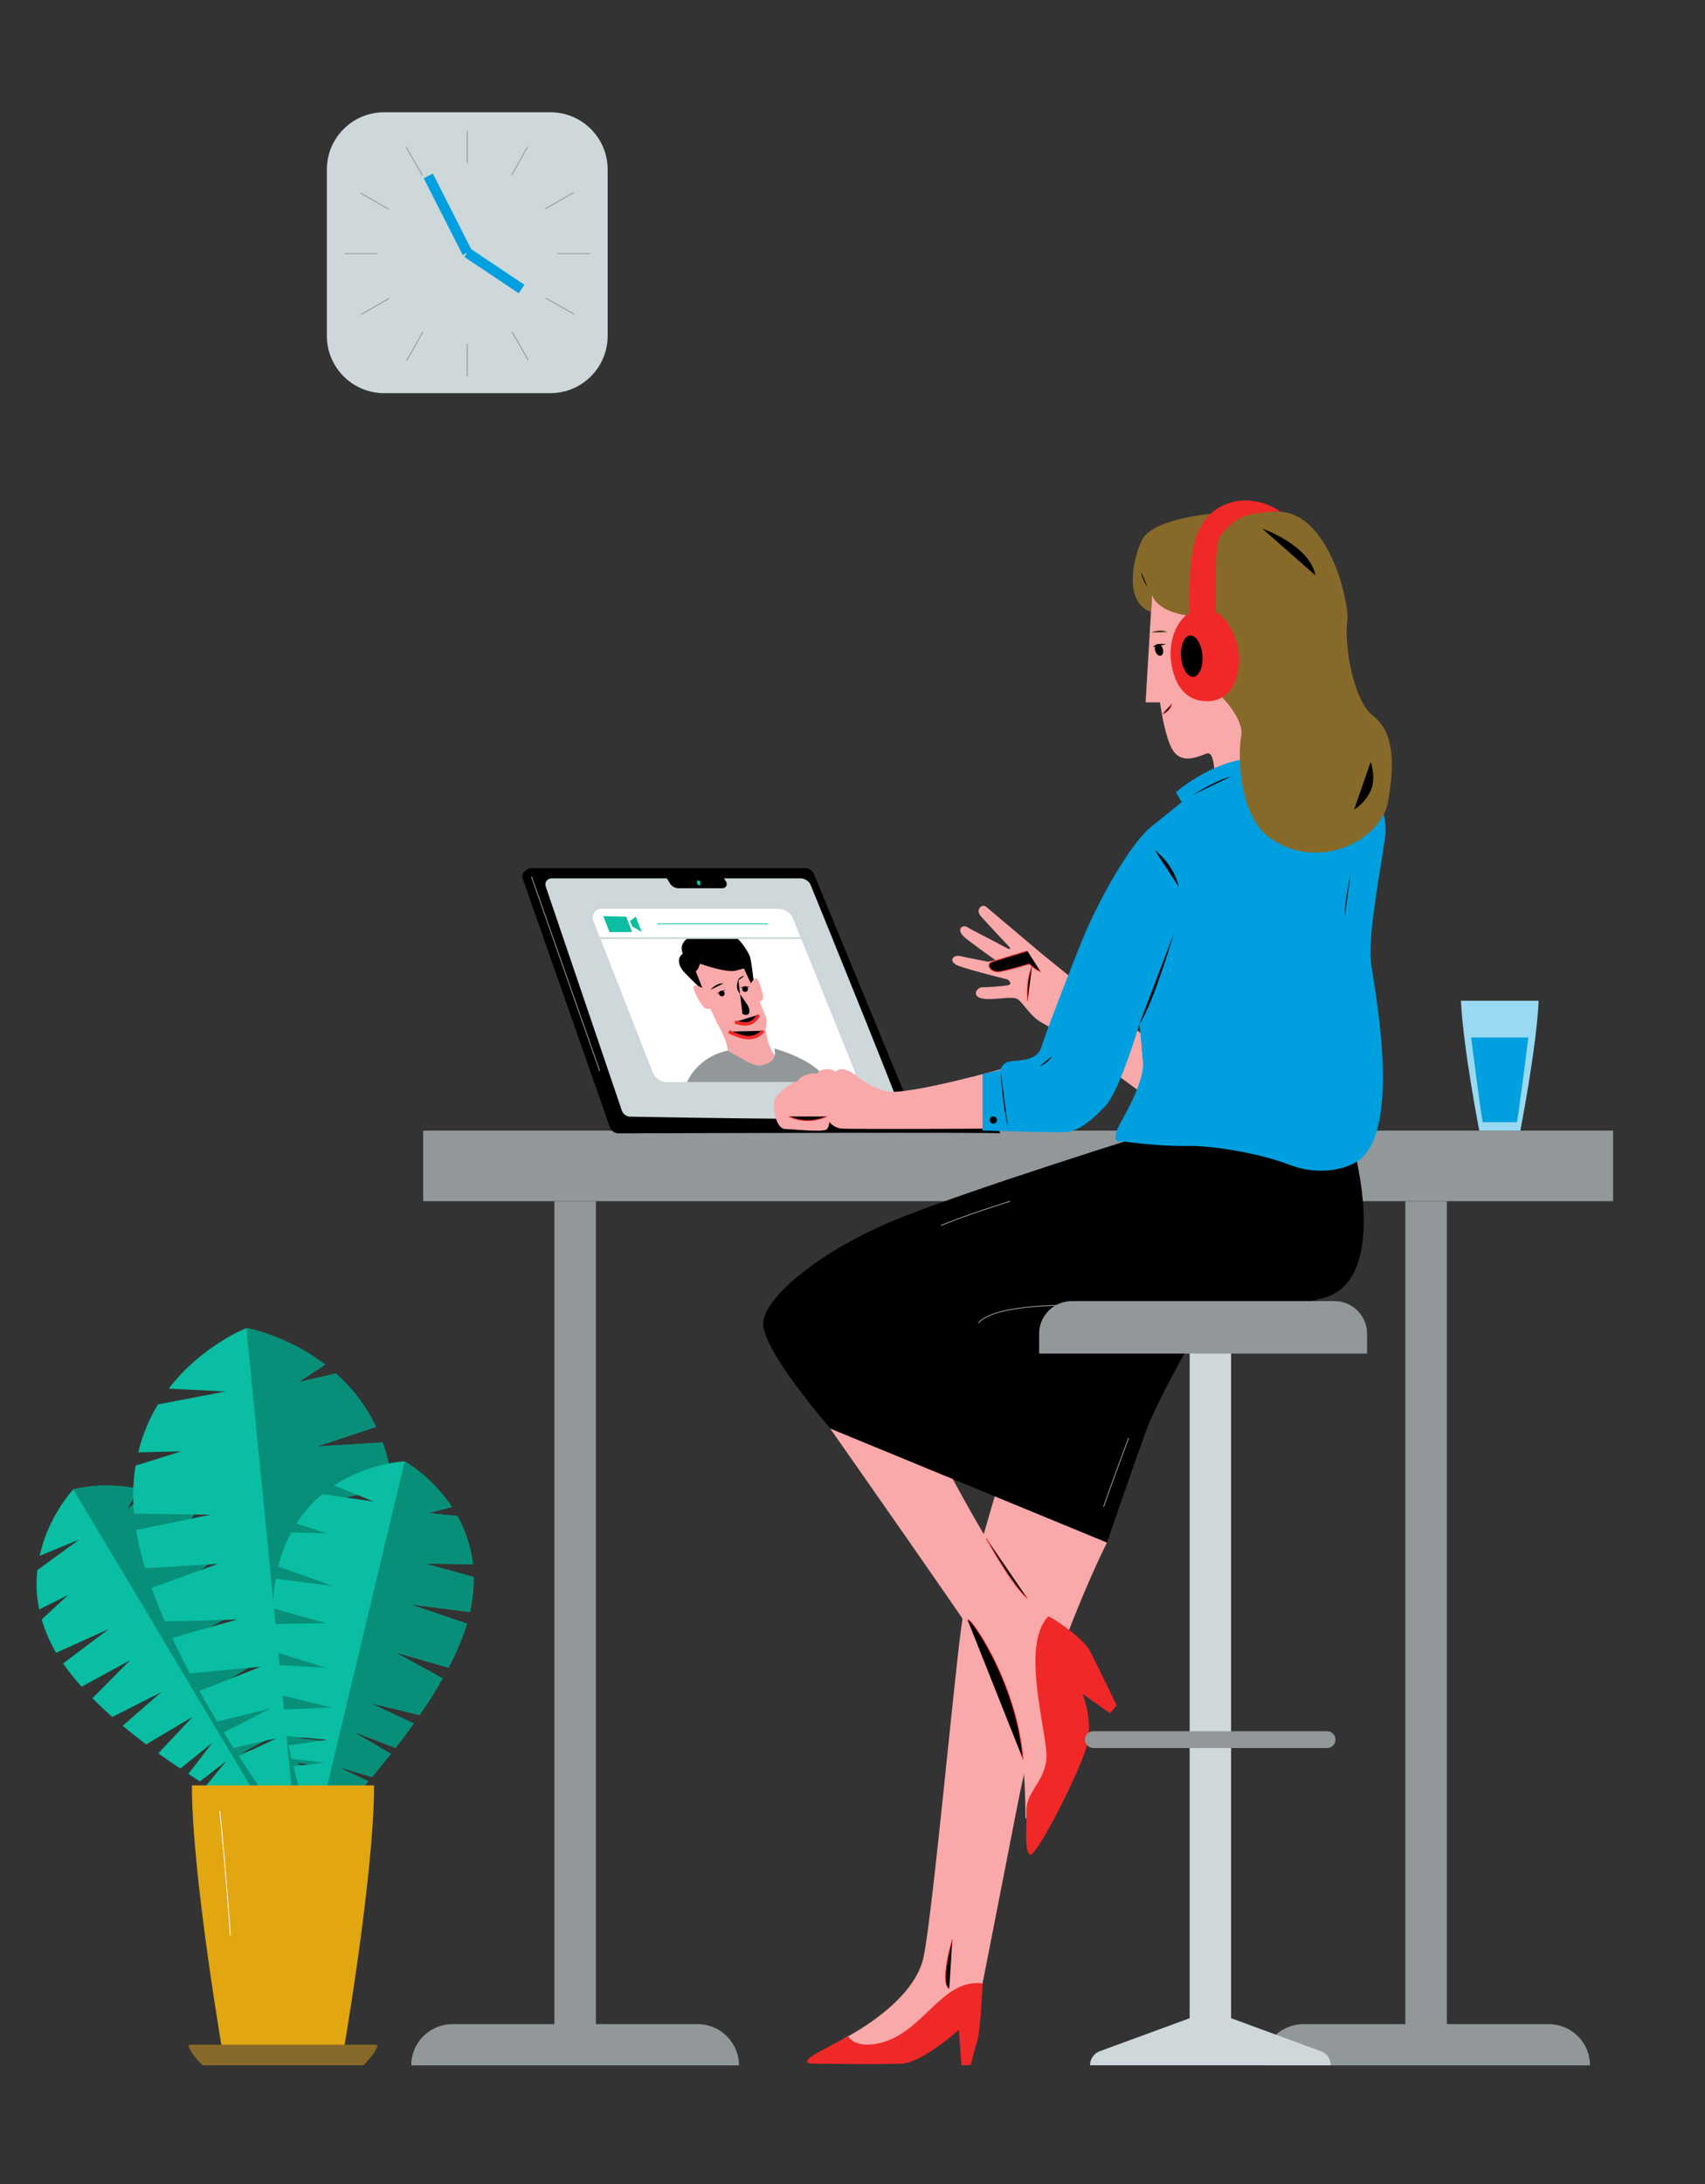 <?xml version="1.0" encoding="utf-8"?>
<!-- Generator: Adobe Illustrator 28.0.0, SVG Export Plug-In . SVG Version: 6.00 Build 0)  -->
<svg version="1.1" id="Vrstva_1" xmlns="http://www.w3.org/2000/svg" xmlns:xlink="http://www.w3.org/1999/xlink" x="0px" y="0px"
	 viewBox="0 0 2000 2561" style="enable-background:new 0 0 2000 2561;" xml:space="preserve">
<rect x="0" y="0" width="2000" height="2561" fill="#333333" stroke="none"/>
<style type="text/css">
	.st0{fill:#09BEA2;}
	.st1{fill:#078F7A;}
	.st2{fill:#E2A610;}
	.st3{fill:#876A29;}
	.st4{stroke:#FFFFFF;}
	.st5{fill:#92989A;}
	.st6{fill:#99D9F2;}
	.st7{fill:#009FDF;}
	.st8{fill:#CED7D9;}
	.st9{fill:none;stroke:#92989A;}
	.st10{fill:#FFFFFF;}
	.st11{fill:none;stroke:#09BEA2;}
	.st12{fill:#F9A9A9;}
	.st13{fill:none;stroke:#CED7D9;stroke-width:2;}
	.st14{fill:#F6A7A7;}
	.st15{stroke:#F02828;stroke-width:4;}
	.st16{fill:#F02828;}
	.st17{stroke:#876A29;}
	.st18{stroke:#F02828;}
	.st19{stroke:#92989A;}
	.st20{fill:none;stroke:#009FDF;stroke-width:12;}
</style>
<g id="kytka">
	<g>
		<g>
			<path class="st0" d="M207.6,1861.6l63.4-30.2c8.1,15.6,14.8,33.2,20.5,52l-57.2,30.8l61.1-17.1c4.3,16.1,7.8,32.8,10.7,49.6
				l-50.9,30.4l52.9-18.4c1.9,11.9,3.4,23.8,4.7,35.4l-49.7,21.4c0,0,28.8-7.4,50.7-12.6c1.2,12.1,2.2,23.8,3,35
				c-15.8,8.1-35.2,18.2-33.7,18.2c1.5,0,19.4-6.6,34.1-11.7c0.5,8.1,0.9,16,1.3,23.4c-12.7,4.1-28.2,9.1-28.2,9.1l28.7,2.3
				c1.2,34.9,0.5,58.2,0.5,58.2s0,0,0,0c0,0,0,0,0,0c0,0-33.8-16.9-77.5-44l23.5-28.6l-30.9,24c-4.5-2.8-9.1-5.8-13.7-8.8l28.2-36.6
				l-37.6,30.3c-8.5-5.7-17.2-11.7-25.8-17.9l40.2-42.7c0,0-36.8,21.6-54.4,32.3c-9.3-7-18.6-14.3-27.6-21.8
				c15.3-13.7,45.5-39.6,45.5-39.6l-57.6,29.2c-8.2-7.2-16-14.5-23.4-22l44.2-44.5l-56.9,31c-8.1-9-15.4-18.1-21.7-27.3l54-40.5
				L65.8,1938c-0.8-1.3-1.5-2.6-2.2-3.9c-6.6-12.1-11.4-23.9-14.7-35.3l31.2-28.7l-34.1,17c-3.4-16.3-3.8-31.8-2.2-46.1l49.1-35.8
				c0,0-25.4,10.3-46.4,19.1c10.3-47.4,39.6-78.1,39.6-78.1l0.1,0c0,0,34.9-9.5,77-0.4l-14.7,24.3l26.8-21.2
				c17.3,5.2,35.4,13.8,52.4,27.7l-40.4,38.5l51.6-28.3c8.2,8.2,16.1,17.7,23.3,29c0.7,1.1,1.5,2.3,2.1,3.4L207.6,1861.6
				L207.6,1861.6z"/>
			<path class="st1" d="M207.6,1861.6l63.4-30.2c8.1,15.6,14.8,33.2,20.5,52l-57.2,30.8l61.1-17.1c4.3,16.1,7.8,32.8,10.7,49.6
				l-50.9,30.4l52.9-18.4c1.9,11.9,3.4,23.8,4.7,35.4l-49.7,21.4c0,0,28.8-7.4,50.7-12.6c1.2,12.1,2.2,23.8,3,35
				c-15.8,8.1-35.2,18.2-33.7,18.2c1.5,0,19.4-6.6,34.1-11.7c0.5,8.1,0.9,16,1.3,23.4c-12.7,4.1-28.2,9.1-28.2,9.1l28.7,2.3
				c1.2,34.9,0.5,58.2,0.5,58.2s0,0,0,0L86,1746.3l0,0c0,0,34.9-9.5,77-0.4l-14.7,24.3l26.8-21.2c17.3,5.2,35.4,13.8,52.4,27.7
				l-40.4,38.5l51.6-28.3c8.2,8.2,16.1,17.7,23.3,29c0.7,1.1,1.5,2.3,2.1,3.4L207.6,1861.6L207.6,1861.6z"/>
		</g>
		<g>
			<path class="st0" d="M369.3,1763.1l92.8-0.4c0.9,23.2-1,48-4.8,73.6l-85.6,4.7l82.5,14c-4,21.6-9.1,43.6-15.1,65.3l-77.8,7.6
				l73.4,7.8c-4.5,15.3-9.3,30.3-14.2,44.9l-71.4-2.4c0,0,38.5,7.4,67.6,13.4c-5.3,15.1-10.7,29.7-16.1,43.5
				c-23.4,0.8-52.3,1.9-50.5,2.8c1.8,0.9,26.8,3,47.4,5.2c-4,10-7.9,19.6-11.6,28.6c-17.5-2.2-38.8-5.1-38.8-5.1l33,18.9
				c-18.2,42.3-32.2,69.8-32.2,69.8c0,0,0,0,0,0c0,0,0,0,0,0c0,0-30.9-39.2-67.8-96.2l44.2-20.9l-50.4,11.3
				c-3.8-5.9-7.6-12-11.4-18.2l54.2-27.8l-62,15.1c-7-11.6-13.9-23.6-20.8-35.9l72-28.4c0,0-56.1,5.1-83.2,7.9
				c-7.2-13.6-14.2-27.6-20.7-41.6c26-7.8,76.6-21.7,76.6-21.7l-85.2,2.4c-5.7-13.2-10.9-26.3-15.6-39.4l77.8-28.2l-85.4,5.1
				c-4.6-15.3-8.2-30.3-10.6-44.8l87.3-18l-89.7-1.2c-0.2-2-0.3-3.9-0.5-5.9c-1.1-18.2-0.2-34.9,2.3-50.4l53.4-16.7l-50.3,1.1
				c5.2-21.4,13.4-40.1,23.2-56.2l78.8-15.1c0,0-36.2-2-66.2-3.4c39-50.8,91.2-71,91.2-71h0.1c0,0,47.1,8.3,92.2,42.8l-31.2,20.7
				l43.9-10.2c17.8,15.9,34.5,36.4,47,62.5l-69.9,23.2l77.6-4.8c5.2,14.4,9.2,30.2,11.5,47.7c0.2,1.8,0.5,3.5,0.6,5.3L369.3,1763.1
				L369.3,1763.1z"/>
			<path class="st1" d="M369.3,1763.1l92.8-0.4c0.9,23.2-1,48-4.8,73.6l-85.6,4.7l82.5,14c-4,21.6-9.1,43.6-15.1,65.3l-77.8,7.6
				l73.4,7.8c-4.5,15.3-9.3,30.3-14.2,44.9l-71.4-2.4c0,0,38.5,7.4,67.6,13.4c-5.3,15.1-10.7,29.7-16.1,43.5
				c-23.4,0.8-52.3,1.9-50.5,2.8c1.8,0.9,26.8,3,47.4,5.2c-4,10-7.9,19.6-11.6,28.6c-17.5-2.2-38.8-5.1-38.8-5.1l33,18.9
				c-18.2,42.3-32.2,69.8-32.2,69.8c0,0,0,0,0,0L289,1557h0c0,0,47.1,8.3,92.2,42.9l-31.2,20.7l43.9-10.2
				c17.8,15.9,34.5,36.4,47,62.5L371,1696l77.6-4.8c5.2,14.4,9.2,30.2,11.5,47.7c0.2,1.8,0.5,3.5,0.6,5.3L369.3,1763.1L369.3,1763.1
				z"/>
		</g>
		<g>
			<path class="st0" d="M481.3,1881.2l66.5,22.6c-5.1,16.8-12.6,34.2-21.7,51.5l-62.5-17.8l55.6,30.4c-8.2,14.5-17.3,29-27,43
				l-57.6-13.8l50.7,23.7c-7,9.8-14.1,19.4-21.3,28.7l-50.6-19.4c0,0,25.7,14.8,45.1,26.3c-7.5,9.5-15,18.6-22.2,27.2
				c-16.9-5.2-37.9-11.6-36.8-10.5c1.1,1.1,18.5,8.8,32.6,15.4c-5.3,6.2-10.5,12.1-15.4,17.6c-12-5.9-26.5-13.2-26.5-13.2l19,21.6
				c-23.5,25.8-40.3,42-40.3,42s0,0,0,0c0,0,0,0,0,0c0,0-12.4-35.7-24.8-85.6l36.8-4.1l-38.9-4.4c-1.2-5.2-2.5-10.5-3.7-15.9
				l45.7-6.5l-48.1-4.6c-2.1-10-4.2-20.3-6-30.8l58.6-2.6c0,0-41.4-10.2-61.5-14.9c-1.8-11.5-3.4-23.2-4.6-34.9
				c20.5,0.9,60.2,3.4,60.2,3.4l-61.6-19.3c-0.8-10.8-1.3-21.6-1.4-32.1l62.7-1l-62.4-17.5c0.5-12.1,1.6-23.7,3.5-34.7l67,8.7
				l-64-23c0.4-1.5,0.7-2.9,1.1-4.3c3.7-13.3,8.5-25.1,14.1-35.6l42.4,1.2l-36.3-11.6c9-14,19.5-25.4,30.5-34.5l60.1,8.7
				c0,0-25.4-10.4-46.5-18.8c40.5-26.7,82.8-28.3,82.8-28.3h0.1c0,0,31.7,17.6,55.4,53.5l-27.5,7.1l33.9,3.5
				c8.8,15.8,15.7,34.6,18.2,56.4l-55.8-0.6l56.7,15.7c0.2,11.6-0.9,23.9-3.5,37c-0.3,1.3-0.5,2.6-0.8,4L481.3,1881.2L481.3,1881.2z
				"/>
			<path class="st1" d="M481.3,1881.2l66.5,22.6c-5.1,16.8-12.6,34.2-21.7,51.5l-62.5-17.8l55.6,30.4c-8.2,14.5-17.3,29-27,43
				l-57.6-13.8l50.7,23.7c-7,9.8-14.1,19.4-21.3,28.7l-50.6-19.4c0,0,25.7,14.8,45.1,26.3c-7.5,9.5-15,18.6-22.2,27.2
				c-16.9-5.2-37.9-11.6-36.8-10.5c1.1,1.1,18.5,8.8,32.6,15.4c-5.3,6.2-10.5,12.1-15.4,17.6c-12-5.9-26.5-13.2-26.5-13.2l19,21.6
				c-23.5,25.8-40.3,42-40.3,42s0,0,0,0l105.8-442.9h0c0,0,31.7,17.6,55.4,53.5l-27.5,7.1l33.9,3.5c8.8,15.8,15.7,34.6,18.2,56.4
				l-55.8-0.6l56.7,15.7c0.2,11.6-0.9,23.9-3.5,37c-0.3,1.3-0.5,2.6-0.8,4L481.3,1881.2L481.3,1881.2z"/>
		</g>
		<path class="st2" d="M438.8,2093.4c0,109-38.6,328.2-38.6,328.2H263.7c0,0-38.6-219.2-38.6-328.2H438.8L438.8,2093.4z"/>
		<path class="st3" d="M442.7,2397.5c0,8-16.4,24.1-16.4,24.1H237.5c0,0-16.4-16.1-16.4-24.1H442.7L442.7,2397.5z"/>
		<path class="st4" d="M257.9,2123c0,0,8.5,90.2,12.3,146.2"/>
	</g>
</g>
<g id="_04">
	<g id="stul">
		<rect x="496.4" y="1325.7" class="st5" width="1395.8" height="82.7"/>
		<rect x="650.3" y="1408.5" class="st5" width="48.7" height="975.7"/>
		<path class="st5" d="M530.6,2373.4h287.9c26.6,0,48.3,21.6,48.3,48.3H482.4C482.4,2395,504,2373.4,530.6,2373.4z"/>
		<rect x="1648.5" y="1408.5" class="st5" width="48.7" height="975.7"/>
		<path class="st5" d="M1528.9,2373.4h287.9c26.6,0,48.3,21.6,48.3,48.3h-384.5C1480.6,2395,1502.2,2373.4,1528.9,2373.4
			L1528.9,2373.4z"/>
		<path d="M654.4,1406c0,0,42,0,40.4,0"/>
		<path class="st6" d="M1804.9,1173.4c-2.5,54.6-21.5,152.3-21.5,152.3h-48.2c0,0-19-97.7-21.5-152.3H1804.9z"/>
		<path class="st7" d="M1792.8,1216.5c0,0-12.1,95.1-13.5,99.3h-40.1c-1.4-4.3-13.5-99.3-13.5-99.3H1792.8L1792.8,1216.5z"/>
	</g>
	<g id="pocitac">
		<path d="M944.4,1017.9H623.3c-2.7,0-5.2,1.1-7,3l-1.7,1.8c-1.8,2-2.4,4.8-1.5,7.4l102.3,291.5c1.5,4.4,5.7,7.3,10.3,7.3
			c60-0.2,447.9-1.4,447.9,0c0,1.6-4.3-10.2-4.3-10.2l-95-4.2l-119.5-289.5C953.2,1020.6,949,1017.9,944.4,1017.9L944.4,1017.9z"/>
		<path class="st8" d="M938.9,1029.9h-292c-4.9,0-8.3,4.8-6.8,9.4l89.3,262.8c1.4,4.2,5.3,7.1,9.8,7.2c48.6,0.9,319.9,5.8,319.9-0.1
			s-89.5-225.7-108-271.1C949,1033.1,944.2,1029.9,938.9,1029.9L938.9,1029.9z"/>
		<path d="M781.2,1028.1l4.5,7.5c2.2,3.7,6.1,5.9,10.4,5.9h51.5c3.9,0,6.2-4.3,4.2-7.6l-3.7-5.8L781.2,1028.1L781.2,1028.1z"/>
		
			<ellipse transform="matrix(0.945 -0.327 0.327 0.945 -293.341 324.58)" class="st0" cx="819.5" cy="1035.5" rx="2.1" ry="3.1"/>
		<line class="st9" x1="623.5" y1="1028.1" x2="703.5" y2="1255.8"/>
		<path class="st10" d="M705.6,1065.6h207.7c7.4,0,14.1,4.5,16.9,11.4l71.9,177.7c2.7,6.7-2.2,14.1-9.5,14.1h-210
			c-7.5,0-14.2-4.6-17-11.6l-69.6-177.6C693.5,1072.8,698.4,1065.6,705.6,1065.6L705.6,1065.6z"/>
		<polygon class="st0" points="707.7,1074.2 714.9,1092.8 741.5,1092.8 734.5,1074.8 		"/>
		<polygon class="st0" points="739.1,1079.9 745.8,1074.8 752.8,1092.8 741.7,1086.4 		"/>
		<line class="st11" x1="771" y1="1083.2" x2="901" y2="1083.2"/>
		<path class="st12" d="M877.4,1141.8l20.6,49.5c3.7,8.9,0.1,19.4-8.5,23.8c-3.7,1.9-8.3,3.2-14.1,3.2c-20.8,0-34.5-19.1-34.5-19.1
			l-33.2-71.8c0,0,24.1-16.7,37.7-13.7S877.4,1141.8,877.4,1141.8L877.4,1141.8z"/>
		<path class="st12" d="M880.7,1152.9c0,0,4.6-8,7.2-5.4s7.5,17.2,7.2,22.3c-0.3,5-7.2,6.1-7.2,6.1L880.7,1152.9L880.7,1152.9z"/>
		<path class="st12" d="M823.8,1158.3c0,0-11.1-6.5-10.2,0s10,22.1,13.2,23.8c3.2,1.7,10,0,10,0L823.8,1158.3z"/>
		<path d="M821.1,1129.9c0,0,31.4,11.5,42.9,8s8.9-1.8,8.9-1.8l7.8,16.8l3.2-4.2c0,0-2.6-23-4.5-27.9c-1.9-4.8-9.7-16.9-15-20.8H807
			c0,0-11.1,6-6.1,18.2c-6.7,4.6-5.8,13.7,1.7,21.7s16.2,16.1,16.2,16.1l5,2.3l-7.8-19.8C815.9,1138.5,818.2,1139.4,821.1,1129.9
			L821.1,1129.9z"/>
		<line class="st13" x1="697.7" y1="1100" x2="944.6" y2="1100"/>
		<circle cx="874" cy="1159.7" r="3.3"/>
		<path class="st14" d="M840.9,1199.1c0,0,14.2,23.5,12.7,35.7c-0.9,7.8,33.6,27,45,27.9s20.4-14.6,14.2-20.2
			c-14.7-13.2-15.9-46.6-15.9-46.6L840.9,1199.1L840.9,1199.1z"/>
		<path d="M879.7,1157.4c0,0-5.5-2-11.8,0.9"/>
		<circle cx="846.7" cy="1164.9" r="3.3"/>
		<path d="M851.2,1160.8c0,0-5.8,0-10.8,4.9"/>
		<path d="M866.1,1148.6c0,0-3.7,8.1,0,13.9s8.1,11.8,10.7,15.8c3,4.5,4.7,15.2-5.9,10.6"/>
		<path d="M833.4,1160.6c0,0,6.6-8.3,15.2-7.5"/>
		<path d="M873.3,1144.1c0,0-6,0.7-8,6"/>
		<path class="st15" d="M862.2,1198.3c0,0,11.5,4.3,18.5,1s8.8-9.4,8.8-9.4"/>
		<path class="st15" d="M895.1,1208.6c0,0-7.7,11.4-24.1,7.1c-9.4-2.5-16-6.1-16-6.1"/>
		<path class="st5" d="M969.7,1268.7c-8.9-25.4-61.4-39.3-61.4-39.3s4.4,13.2-8.8,17.9s-15.6,1.6-45.9-15.4
			c-36.2,7.5-47.6,36.8-47.6,36.8L969.7,1268.7L969.7,1268.7z"/>
	</g>
	<g id="zena">
		<path class="st12" d="M1298.4,1808.9c0,0-73,144.2-104.2,304.2s-46.5,237.1-46.5,237.1s-64.7,59.6-88,61.1
			c-23.3,1.4-80.7,0-80.7,0l10.9-21.1c0,0,82.4-40.7,93.6-96c11.2-55.3,37.9-351,45.6-396.6s44.8-166.4,44.8-166.4L1298.4,1808.9
			L1298.4,1808.9z"/>
		<path class="st12" d="M1104,1708.6c0,0,77.1,149.1,109.8,173.9c32.7,24.7,40.7,40,38.6,67.6c-2.2,27.6-10.2,132.4-10.2,132.4
			l-39.3,50.2c0,0,1.1-121.5-24.6-162.2s-204.2-295.1-204.2-295.1l41.8-54L1104,1708.6L1104,1708.6z"/>
		<path class="st12" d="M1353.1,668.5l-9.3,155h16.9c0,0,5.1,39,14.4,55.1s25.4,11,39.8,5.1c14.4-5.9,8.5,51.7,8.5,51.7l128.8-43.2
			c0,0-27.1-188.1-68.6-217.8S1381.1,624.4,1353.1,668.5L1353.1,668.5z"/>
		<path d="M1587.2,1343c0,0,44.6,158-34.9,178.9s-135.8,17.2-135.8,17.2s-57.2,97.2-72.6,139.8c-15.5,42.7-45.4,129.8-45.4,129.8
			l-324.2-133.5c0,0-82.6-94.4-79-125.3c3.6-30.9,68.9-84.4,155.7-119.9c86.8-35.4,309.2-104.5,309.2-104.5L1587.2,1343L1587.2,1343
			z"/>
		<path class="st12" d="M1184.3,1250.9c0,0-121.2,34.5-144.8,28.6c-23.6-5.9-36.8-20.9-42.5-23.2c-5.8-2.3-11.5-4.9-17,0.3
			c-6.9-5.6-19-2.6-21.6,2.3c-8.4-1.4-20.5,2.9-22.5,8.7c-9.5,2-24.8,15.3-27.4,22.2c-2.6,6.9,1.2,33.7,12.4,34
			c11.2,0.3,46.4,4.3,49.3,0c2.9-4.3,2.6-8.4,2.6-8.4s4.6,6.6,13.5,7.8c8.9,1.2,207.9,0,207.9,0L1184.3,1250.9L1184.3,1250.9z"/>
		<path class="st12" d="M1338.3,1211.6c0,0-105.5-84.2-117.1-94c-11.5-9.8-60.3-50.8-64.6-54.5s-13.3,3.2-5.8,11.5
			c7.5,8.4,33.4,36,33.4,36s4.3,5.5-7.5-1.2c-11.8-6.6-35.5-18.2-41.8-22.2c-6.3-4-14.7,3.2-1.7,13.3s34.6,25.4,34.6,25.4l-9.2,1.7
			c0,0-23.8-4.6-32.2-6.6c-8.4-2-15.4,6.6-1.2,11.8s56.5,15.6,56.5,15.6s8.7,6.1-1.4,7.2c-10.1,1.2-21.3,2-28,2s-13.3,11,0.6,13.3
			c13.8,2.3,34.6-3.8,41.2,0.9c6.6,4.6,15.3,21.3,29.7,28.3c14.4,6.9,120,84.8,120,84.8L1338.3,1211.6L1338.3,1211.6z"/>
		<path class="st7" d="M1575,880.4c20.8,16.2,54.7,62.2,49.9,99.8c-4.8,37.6-21.2,117.6-16.4,151c4.8,33.5,36.5,197.5-17.1,231
			c-16.4,10.2-47.8,15.7-79.3,3.4c-31.4-12.3-87.5-22.6-119.6-21.9s-76.5-5.5-76.5-5.5s-17.1,5.5,0-24.6s26-54.2,24.8-69.2
			s-4.3-43.6-4.3-43.6s-22.6,77.2-39.6,95.7c-17.1,18.4-33.4,31.1-49.4,31.1s-53.2-0.9-53.2-0.9l-41.7-1.1v-66.2l21.2-4.7
			c0,0,0.8-9.2,13.2-10.4c12.4-1.2,30.1-1.6,34.5-16.4c4.4-14.8,40.1-107.4,52.1-135.5c12-28.1,48.9-100.6,77.3-123.4
			c28.5-22.8,35.3-28.5,35.3-28.5l-6.8-11.6c0,0,39.3-34.5,84.2-39.3C1508.3,884.9,1548.7,859.9,1575,880.4L1575,880.4z"/>
		<path class="st3" d="M1351.4,697.7c0,0,4.9,21.6,50.4,25c93.3,13.7,13.6,76.4,27.3,90.1s30.2,35.1,26.8,51
			c-3.4,15.9-4.6,89.9,32.4,117.7c55.2,41.5,131.4,5.7,139.9-41.5c8.5-47.2,6.3-81.9-17.6-100.7c-23.9-18.8-34.1-85.3-30.1-112
			c2.6-17.3-19.9-124.6-79.6-127.4s-149,4.5-162.1,34.7s-17.3,73.4,11.6,83C1350.6,709,1351.4,697.7,1351.4,697.7L1351.4,697.7z"/>
		<path class="st16" d="M1373.1,767.6c0,0,0,54.6,42.7,54.6c30.7,0,37.9-30.7,37.7-50s-12.2-48.3-28.1-54.6
			c1.7-27.9-1.7-77.8,5.7-88.6c7.4-10.8,19.9-22.8,37-26.2c17.1-3.4,33.7-3,33.7-3s-26.5-19.9-58.2-10.5c-43.7,13-46.3,59-48,90.9
			s0.3,37.8,0.3,37.8S1373.2,729.9,1373.1,767.6L1373.1,767.6z"/>
		<path class="st16" d="M1229.6,1895.4c1.2-1.2,40.5,23.9,49.2,40.9s31,63.1,31,63.1l-7.6,9.4l-32.5-22.8c0,0,14.4,32.6,3.7,66
			c-10.8,33.3-60.1,130.3-65.9,122.3c-5.8-7.9-3.2-28-3.5-50.7c-0.3-22.8,20.5-33.5,23.4-60.4
			C1230.3,2036.3,1195.6,1930.6,1229.6,1895.4L1229.6,1895.4z"/>
		<path class="st16" d="M1152.6,2325.6c0,0-2.1,53.2-6.3,67.6c-4.2,14.4-7.6,28-7.6,28s-10.9,1.1-10.9,0s-3-41.2-3-41.2
			s-42.7,38.5-67.3,39.7s-97.5,0-104.3,0s-12.5-3,7.9-14s33.9-18.1,33.9-18.1s6.6,14.5,35.6,8.3
			C1083.4,2384.4,1104,2319.5,1152.6,2325.6L1152.6,2325.6z"/>
		<ellipse transform="matrix(0.953 -0.304 0.304 0.953 -167.14 450.094)" cx="1359.3" cy="760.9" rx="4.6" ry="7.1"/>
		<path d="M1352.3,758.7c5-5.7,15.5-3.2,15.5-3.2"/>
		<path class="st17" d="M1351.5,741.5c0,0,8.9-3.8,17-0.5"/>
		<path class="st18" d="M1363.8,837c0,0,7.6-1.7,10.6-11.6"/>
		<path d="M1377,1094.5c0,0-24.4,82.9-40.5,106.4"/>
		<path d="M1354.6,996.9c0,0,21.4,15,28.2,43"/>
		<path d="M1399.2,932.1c0,0,27.6-17.4,44.9-21.8"/>
		<path d="M1584.3,1024.4c0,0-7.2,33.8-6.8,49.8"/>
		<path d="M1173.7,1254.8c0,0,1.8,37.4,8.5,66.4"/>
		<circle cx="1165.2" cy="1313.3" r="4.2"/>
		<path d="M1233.9,1238.5c0,0-2.9,6.9-15,12.4"/>
		<path d="M1480.6,619.7c0,0,55.6,19.4,62.5,55"/>
		<path d="M1607.9,893.2c0,0,6.6,18.9,0,33.8s-19.5,22.3-19.5,22.3"/>
		<path class="st18" d="M925.6,1309.1c0,0,19.9,10.8,44.1,0"/>
		<path class="st18" d="M1205.2,1115.1c0,0-37.6,11.1-42.8,13.3s-1.2,13.3,12.3,10.5c13.5-2.8,32.8-8.7,32.8-8.7s5.2,5.7,13.1,9.1"
			/>
		<path class="st18" d="M1205.4,1173.4c0,0-2.4-22.1,5.2-40.3"/>
		<path class="st19" d="M1185.1,1408.5c0,0-51.5,15.8-81.2,28.4"/>
		<path class="st19" d="M1261.9,1530.6c0,0-94-3.1-114.4,20.7"/>
		<path class="st18" d="M1157,1803.8c0,0,28.9,53.7,48.1,70.3"/>
		<path class="st18" d="M1135.2,1899.9c-0.3-9,57.1,70,64.8,162.9"/>
		<path class="st18" d="M1117.1,2274.3c0,0-15.2,50.9-3.6,57.4"/>
		<path d="M1338.6,670.5c0,0,0.3,7.7,7.6,18.1"/>
		
			<ellipse transform="matrix(0.997 -7.898107e-02 7.898107e-02 0.997 -56.397 112.804)" cx="1397.8" cy="769.3" rx="12.5" ry="24.3"/>
		<path class="st19" d="M1323.9,1686.1c0,0-22.5,60-29.3,80.6"/>
	</g>
	<g id="zidle">
		<path class="st8" d="M1561,2421.6h-282.4c0-7.4,4.6-14,11.5-16.5l105.4-38.7v-784.3h48.6v784.3l105.4,38.7
			C1556.4,2407.7,1561,2414.2,1561,2421.6L1561,2421.6z"/>
		<path class="st5" d="M1282.5,2029.9h274.2c5.4,0,9.8,4.4,9.8,9.9v0c0,5.4-4.4,9.8-9.8,9.8h-274.2c-5.4,0-9.8-4.4-9.8-9.8v0
			C1272.6,2034.3,1277,2029.9,1282.5,2029.9z"/>
		<path class="st5" d="M1257.1,1525.6h308.3c21.1,0,38.2,17.1,38.2,38.2v23.3h-384.7v-23.3C1218.9,1542.7,1236,1525.6,1257.1,1525.6
			L1257.1,1525.6z"/>
	</g>
	<g id="hodiny">
		<path class="st8" d="M450.6,131.6h195c37.1,0,67.2,30.1,67.2,67.2v195c0,37.1-30.1,67.2-67.2,67.2h-195
			c-37.1,0-67.2-30.1-67.2-67.2v-195C383.4,161.7,413.5,131.6,450.6,131.6z"/>
		<line class="st9" x1="548.1" y1="153.3" x2="548.1" y2="191.7"/>
		<line class="st9" x1="548.1" y1="403" x2="548.1" y2="441.4"/>
		<line class="st9" x1="404" y1="297.3" x2="442.4" y2="297.3"/>
		<line class="st9" x1="653.7" y1="297.3" x2="692.1" y2="297.3"/>
		<line class="st9" x1="422.7" y1="226.4" x2="456.1" y2="245.3"/>
		<line class="st9" x1="640" y1="349.4" x2="673.4" y2="368.3"/>
		<line class="st9" x1="477.1" y1="422.7" x2="496" y2="389.3"/>
		<line class="st9" x1="600.1" y1="205.4" x2="619" y2="172"/>
		<line class="st9" x1="476.4" y1="172.4" x2="495.5" y2="205.7"/>
		<line class="st9" x1="600.6" y1="389" x2="619.7" y2="422.3"/>
		<line class="st9" x1="423.1" y1="369" x2="456.4" y2="349.9"/>
		<line class="st9" x1="639.7" y1="244.8" x2="673" y2="225.7"/>
		<line class="st20" x1="548.1" y1="296.3" x2="611.8" y2="338.9"/>
		<line class="st20" x1="502.4" y1="206.3" x2="548.1" y2="296.3"/>
	</g>
</g>
</svg>
